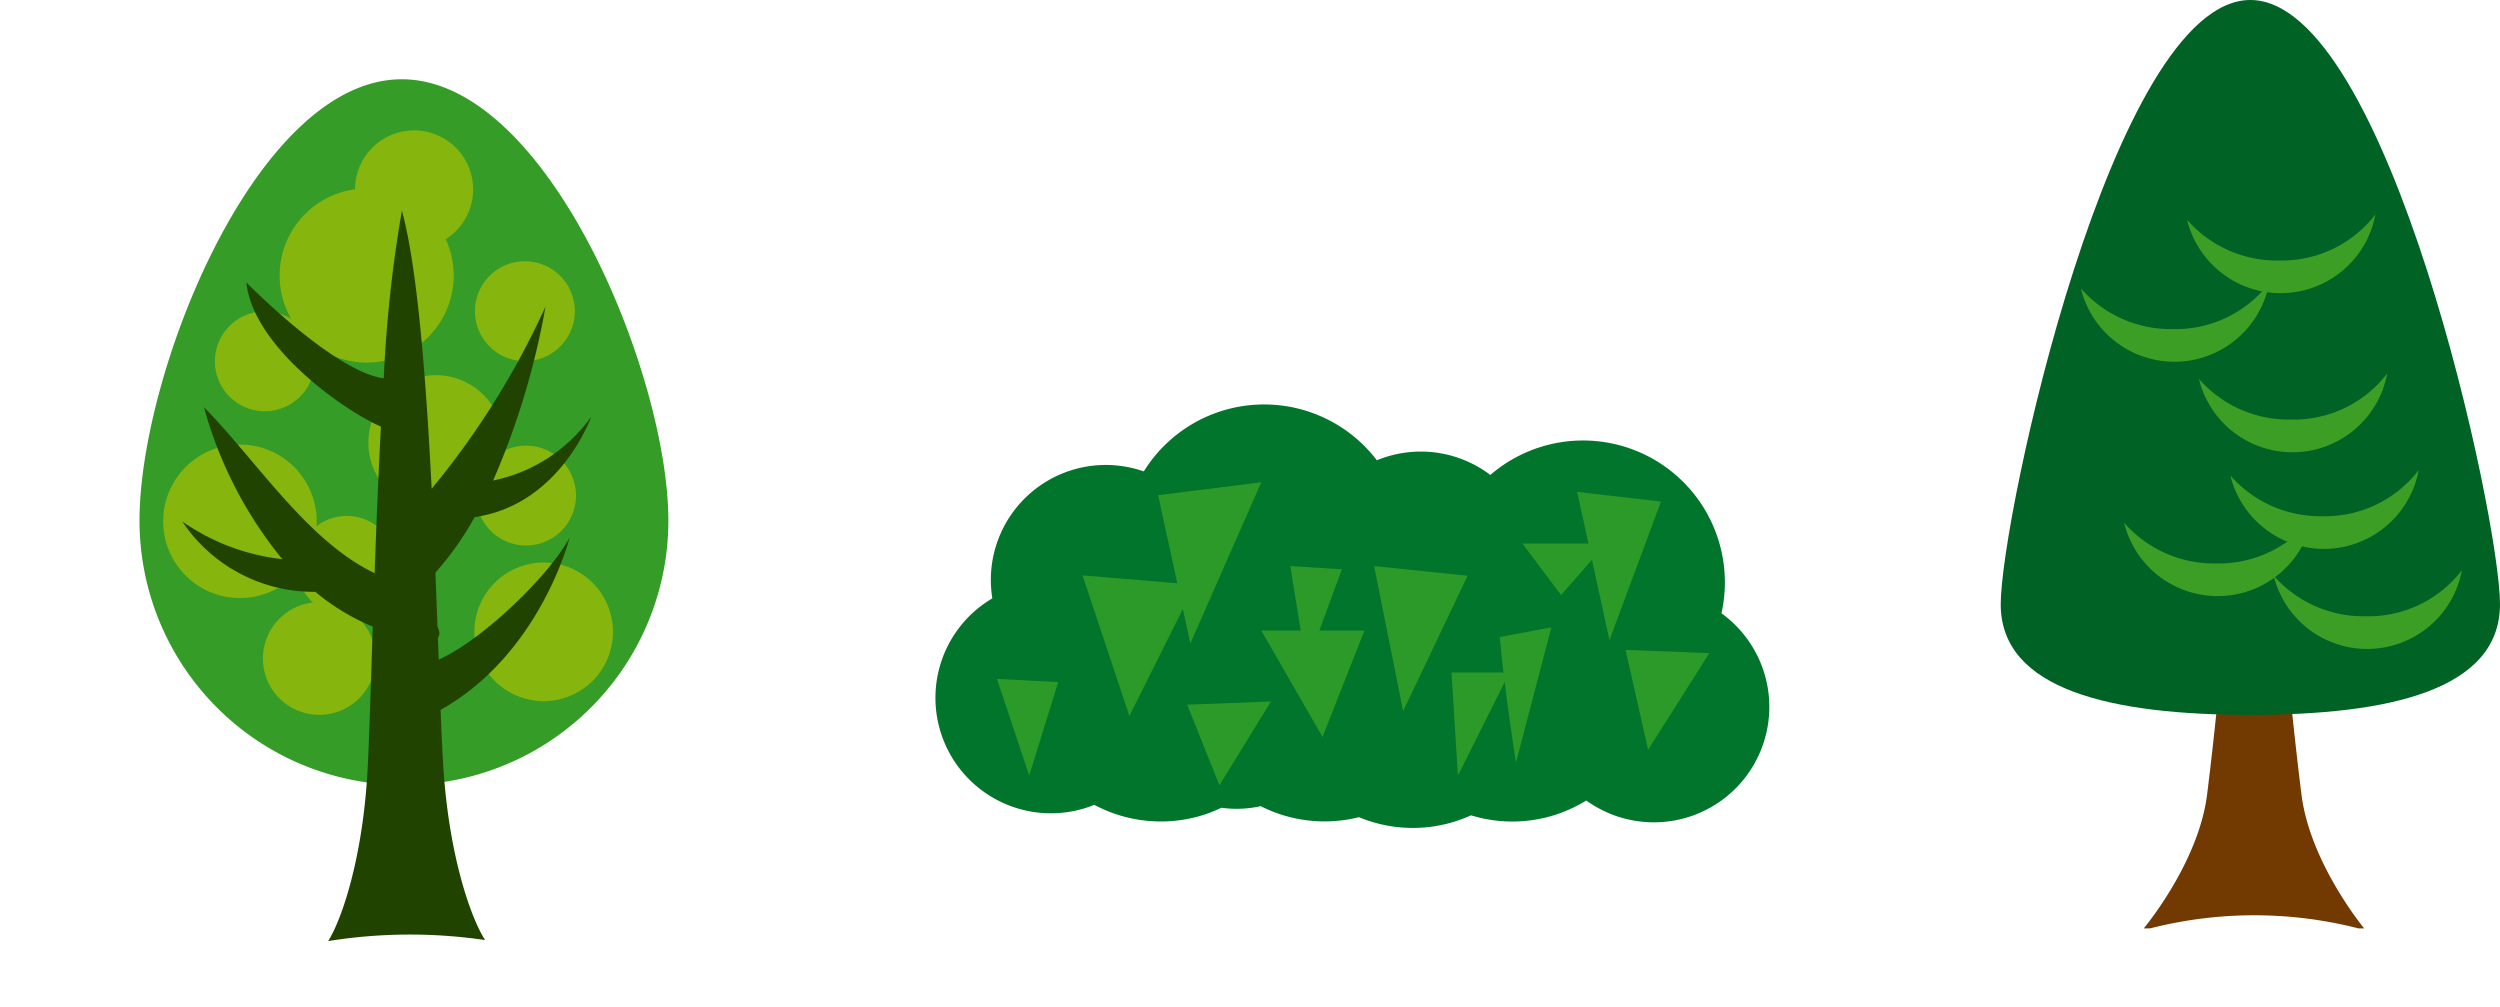<svg xmlns="http://www.w3.org/2000/svg" width="157.372" height="63.372" viewBox="0 0 157.372 63.372"><g transform="translate(-884.424 -2351.505)"><g transform="translate(884.424 2353.43)"><path d="M23.207,42.091a16.645,16.645,0,0,0,9.809-21.4C29.815,12.074,16.357-2.756,7.74.445s-9.133,23.22-5.932,31.838a16.646,16.646,0,0,0,21.4,9.809" transform="translate(18.125 0) rotate(20)" fill="#349c27"/><path d="M4.239,6.092A3.144,3.144,0,1,0,.2,4.239,3.144,3.144,0,0,0,4.239,6.092" transform="translate(31.159 13.634) rotate(20)" fill="#86b50d"/><path d="M4.239,6.091A3.143,3.143,0,1,0,.2,4.239,3.144,3.144,0,0,0,4.239,6.091" transform="translate(14.788 16.789) rotate(20)" fill="#86b50d"/><path d="M4.239,6.092A3.144,3.144,0,1,0,.2,4.239,3.143,3.143,0,0,0,4.239,6.092" transform="translate(19.948 29.666) rotate(20)" fill="#86b50d"/><path d="M5.011,7.2A3.716,3.716,0,1,0,.234,5.011,3.716,3.716,0,0,0,5.011,7.2" transform="translate(23.845 5.235) rotate(20)" fill="#86b50d"/><path d="M5.883,8.454A4.363,4.363,0,1,0,.274,5.884,4.363,4.363,0,0,0,5.883,8.454" transform="translate(31.616 32.255) rotate(20)" fill="#86b50d"/><path d="M4.784,6.874A3.548,3.548,0,1,0,.223,4.784,3.548,3.548,0,0,0,4.784,6.874" transform="translate(17.978 34.98) rotate(20)" fill="#86b50d"/><path d="M7.389,10.618A5.48,5.48,0,1,0,.344,7.389a5.479,5.479,0,0,0,7.045,3.229" transform="translate(19.805 8.395) rotate(20)" fill="#86b50d"/><path d="M4.239,6.092A3.144,3.144,0,1,0,.2,4.239,3.144,3.144,0,0,0,4.239,6.092" transform="translate(31.233 25.24) rotate(20)" fill="#86b50d"/><path d="M6.516,9.363A4.832,4.832,0,1,0,.3,6.516,4.832,4.832,0,0,0,6.516,9.363" transform="translate(12.219 24.695) rotate(20)" fill="#86b50d"/><path d="M5.729,8.233a4.248,4.248,0,1,0-5.462-2.5,4.249,4.249,0,0,0,5.462,2.5" transform="translate(24.897 20.491) rotate(20)" fill="#86b50d"/><path d="M0,7.6c1.776,3.65,8.487,5.467,11.062,5.63.891,2.922,1.858,5.95,2.78,8.8C9.216,21.6,4.438,17.921.178,15.891a25.866,25.866,0,0,0,7.9,7.3,13.548,13.548,0,0,1-6.729-.077,9.956,9.956,0,0,0,9.389,1.3,14.034,14.034,0,0,0,4.146.821c1.164,3.56,2.17,6.6,2.732,8.434,1.686,5.484,1.735,9.609,1.4,11.128a32.52,32.52,0,0,1,9.263-3.44c-1.245-.932-3.9-4.089-6.2-9.344-.372-.849-.845-1.986-1.39-3.316,4.7-5.45,3.925-12.945,3.925-12.945-.443,2.838-3.054,8.048-5.119,10.012l-.521-1.282c.081-.194-.026-.408-.255-.628-.414-1.017-.845-2.076-1.291-3.162a19.255,19.255,0,0,0,1.124-4.128c4.8-2.572,4.735-8.443,4.735-8.443A10.066,10.066,0,0,1,18.86,14a48.641,48.641,0,0,0-.648-11.424A51.089,51.089,0,0,1,15.4,15.811C12.687,9.389,9.78,3,7.652,0A83.506,83.506,0,0,0,10.19,10.313C7.075,10.985,0,7.6,0,7.6" transform="translate(18.109 8.716) rotate(20)" fill="#204400"/><rect width="34.061" height="52.993" transform="translate(18.125 0) rotate(20)" fill="none"/></g><g transform="translate(943.309 2376.961)"><path d="M0,43.565a7.268,7.268,0,0,0,10,6.741,8.9,8.9,0,0,0,6.915.621A9.032,9.032,0,0,0,18,50.49a6.958,6.958,0,0,0,2.475-.1,8.9,8.9,0,0,0,6.184.693,8.838,8.838,0,0,0,7.056-.116,8.836,8.836,0,0,0,7.254-.935,7.267,7.267,0,0,0,8.51-11.783,8.929,8.929,0,0,0-14.549-8.707,7.242,7.242,0,0,0-7.144-.924,8.917,8.917,0,0,0-14.671.7,7.237,7.237,0,0,0-9.534,7.991A7.264,7.264,0,0,0,0,43.565" transform="translate(0 -25.099)" fill="#00752b"/><path d="M15.953,43.642l2.95,8.849,4.129-8.259Z" transform="translate(-6.694 -32.878)" fill="#2b9a28"/><path d="M24.149,34.355l2.029,9.335,4.465-10.146Z" transform="translate(-10.132 -28.641)" fill="#2b9a28"/><path d="M35.337,49.626l3.856,6.7,2.638-6.7Z" transform="translate(-14.826 -35.39)" fill="#2b9a28"/><path d="M38.484,42.633l1.015,6.29,2.232-6.087Z" transform="translate(-16.147 -32.456)" fill="#2b9a28"/><path d="M6.669,54.87,8.7,60.957l1.826-5.885Z" transform="translate(-2.798 -37.59)" fill="#2b9a28"/><path d="M61.208,49.885c.2,2.638,1.015,7.914,1.015,7.914l2.232-8.523Z" transform="translate(-25.682 -35.242)" fill="#2b9a28"/><path d="M47.573,42.633,49.4,51.765l4.059-8.523Z" transform="translate(-19.96 -32.456)" fill="#2b9a28"/><path d="M69.6,34.592l2.029,9.335L74.875,35.2Z" transform="translate(-29.202 -29.083)" fill="#2b9a28"/><path d="M63.655,40.186l2.435,3.246,2.841-3.246Z" transform="translate(-26.708 -31.429)" fill="#2b9a28"/><path d="M74.843,51.723l1.42,6.29,3.856-6.087Z" transform="translate(-31.402 -36.269)" fill="#2b9a28"/><path d="M27.3,57.52l2.029,5.073,3.247-5.276Z" transform="translate(-11.453 -38.617)" fill="#2b9a28"/><path d="M55.964,54.17l.406,6.494,3.247-6.494Z" transform="translate(-23.481 -37.296)" fill="#2b9a28"/></g><g transform="translate(1010.367 2351.505)"><path d="M151.581,66.656h.358s-3.407-4.11-3.946-8.42c-1.816-14.528-2.641-33.513-2.971-39.787-.331,6.273-1.156,25.259-2.972,39.787-.539,4.309-3.987,8.42-3.987,8.42h.4a26.48,26.48,0,0,1,13.119,0" transform="translate(-129.06 -8.215)" fill="#723900"/><path d="M153.261,38.036C153.261,32.612,146.225,0,137.546,0s-15.714,32.612-15.714,38.036S128.867,45,137.546,45s15.714-1.54,15.714-6.964" transform="translate(-121.832)" fill="#006224"/><path d="M147.7,58.694a7.421,7.421,0,0,1-6.061,2.911,7.517,7.517,0,0,1-5.8-2.564,6.066,6.066,0,0,0,11.857-.347" transform="translate(-128.073 -26.137)" fill="#3d9e26"/><path d="M159.756,53.337a7.419,7.419,0,0,1-6.061,2.911,7.516,7.516,0,0,1-5.8-2.564,6.066,6.066,0,0,0,11.857-.347" transform="translate(-133.44 -23.752)" fill="#3d9e26"/><path d="M142.789,32.1a7.421,7.421,0,0,1-6.061,2.911,7.517,7.517,0,0,1-5.8-2.564,6.066,6.066,0,0,0,11.857-.347" transform="translate(-125.884 -14.295)" fill="#3d9e26"/><path d="M156.183,42.369a7.421,7.421,0,0,1-6.061,2.911,7.515,7.515,0,0,1-5.8-2.564,6.066,6.066,0,0,0,11.857-.347" transform="translate(-131.848 -18.867)" fill="#3d9e26"/><path d="M154.845,24.317a7.42,7.42,0,0,1-6.061,2.911,7.515,7.515,0,0,1-5.8-2.564,6.066,6.066,0,0,0,11.856-.347" transform="translate(-131.253 -10.828)" fill="#3d9e26"/><path d="M164.667,64.691a7.419,7.419,0,0,1-6.061,2.911,7.515,7.515,0,0,1-5.8-2.564,6.066,6.066,0,0,0,11.857-.347" transform="translate(-135.628 -28.808)" fill="#3d9e26"/></g></g></svg>